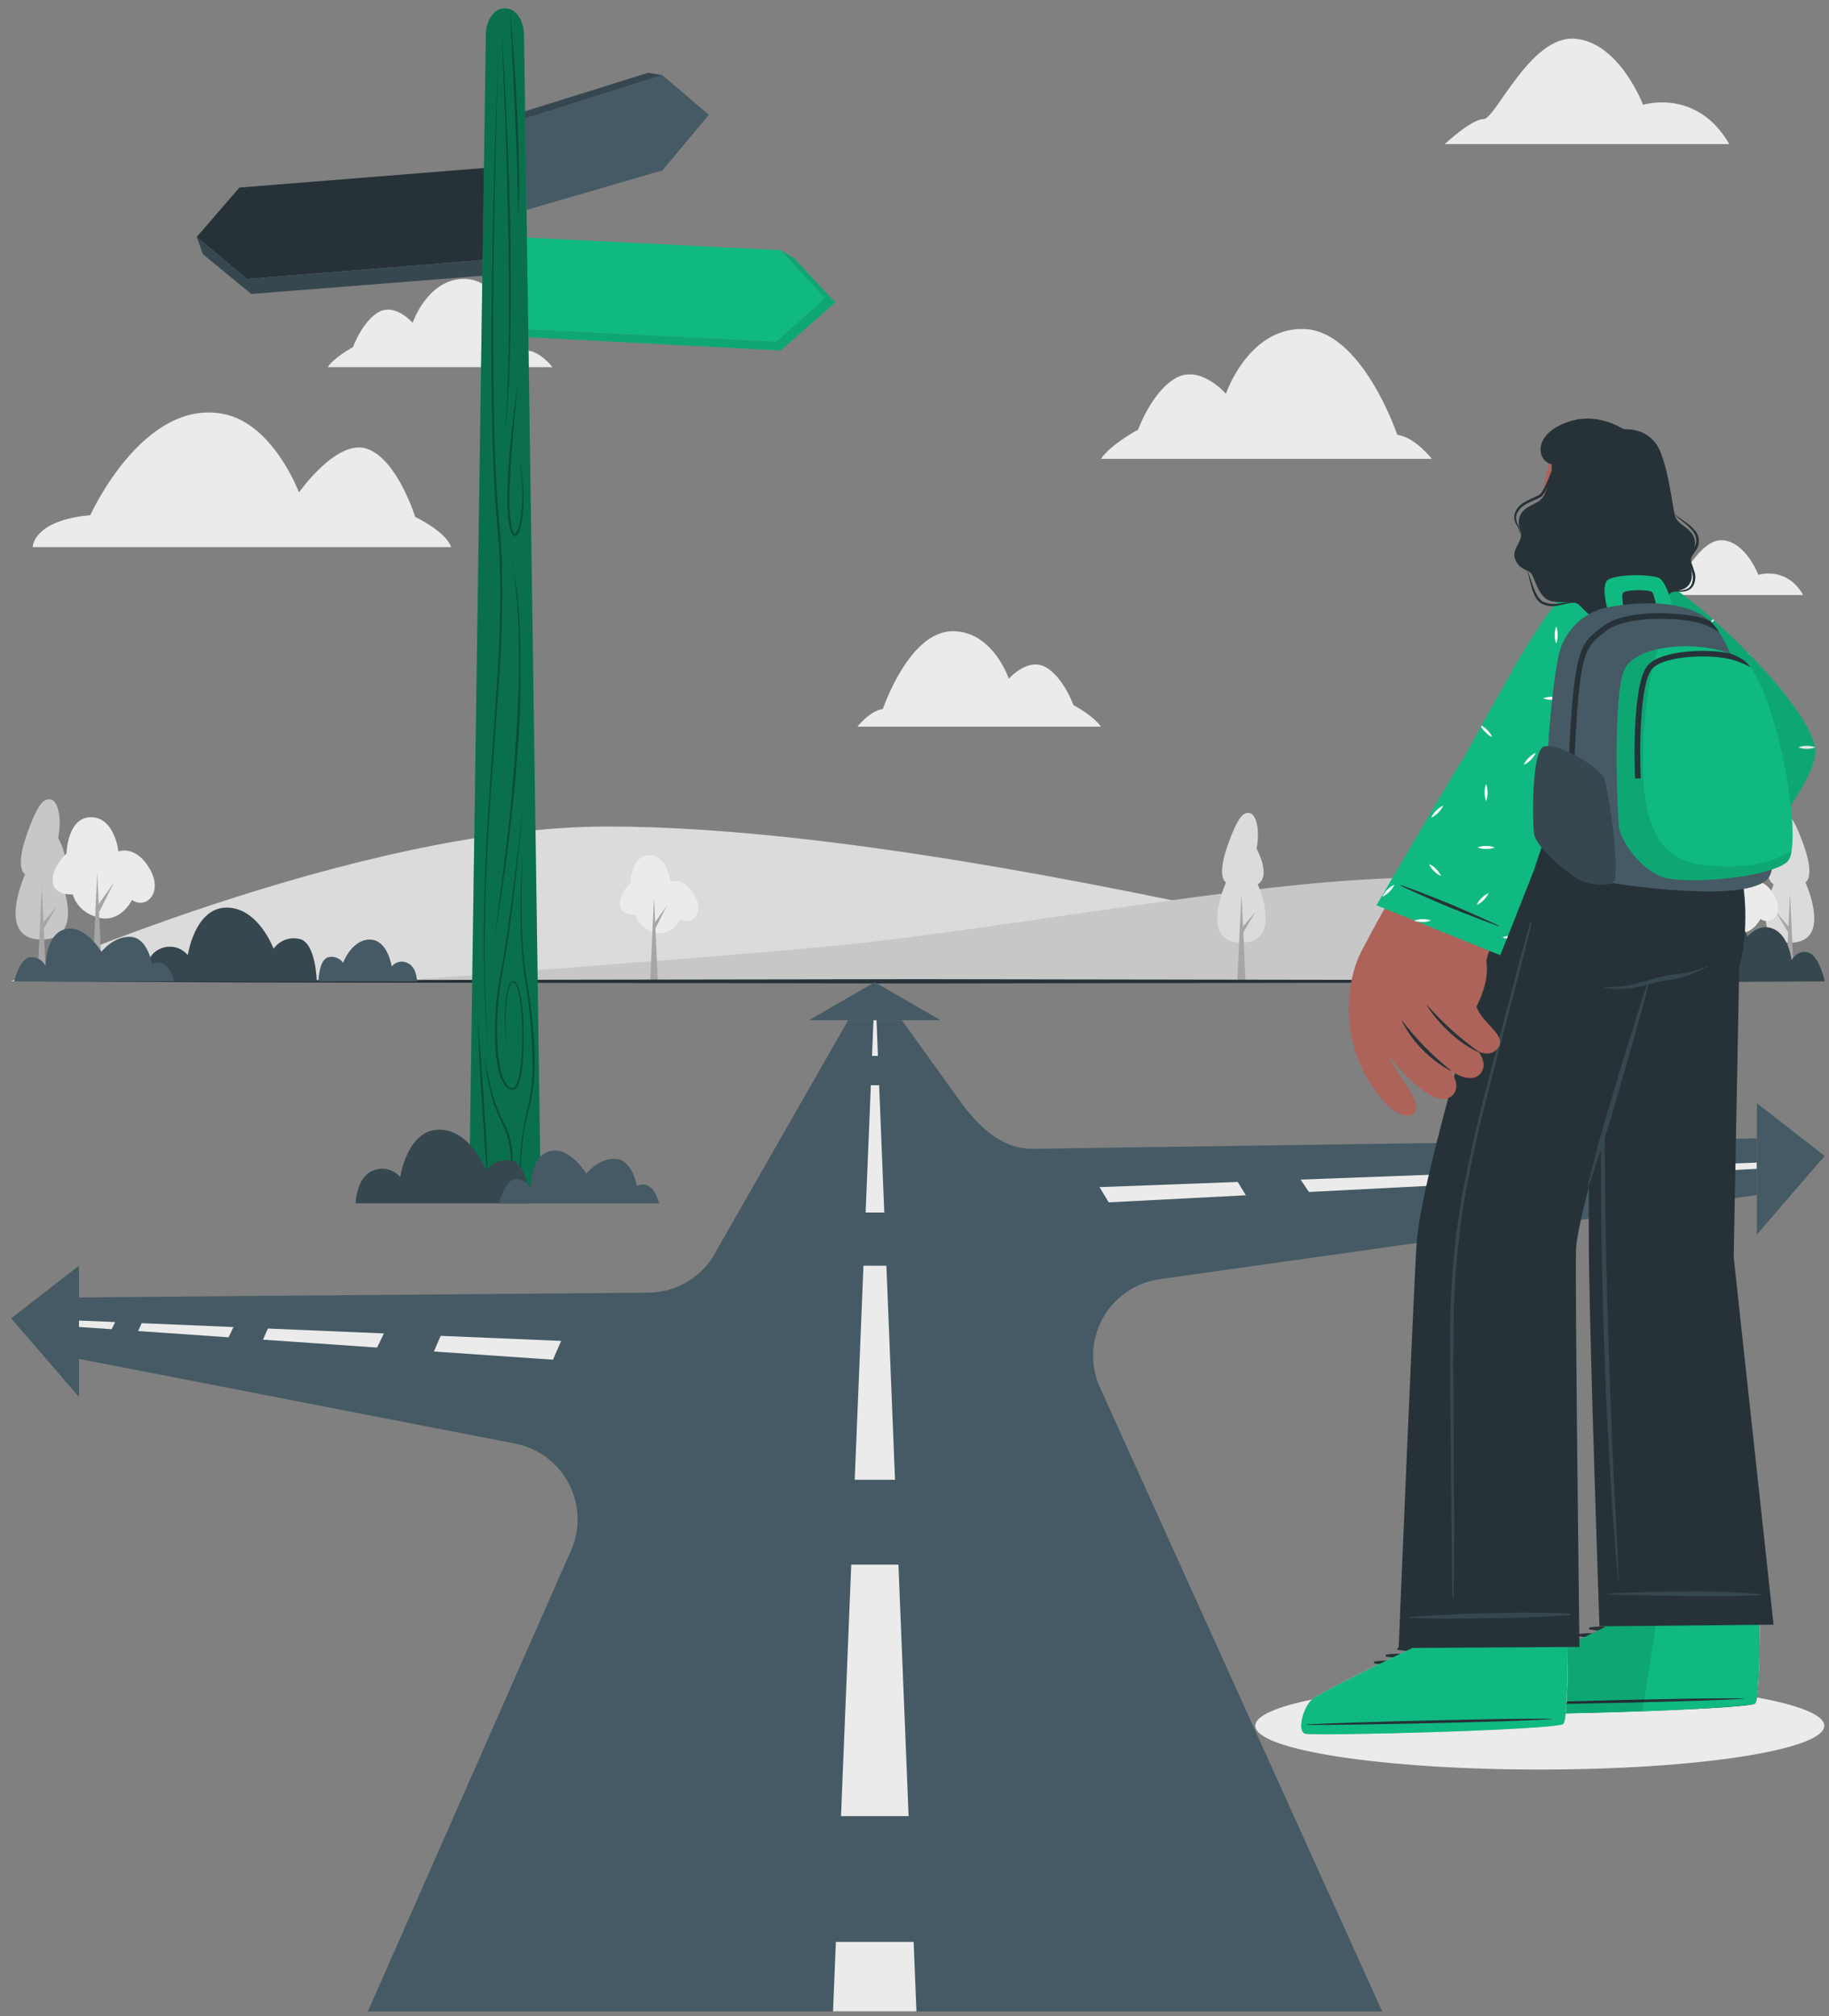 <svg width="137" height="151" viewBox="0 0 137 151" fill="none" xmlns="http://www.w3.org/2000/svg">
<rect x="0" y="0" width="137" height="151" fill="#808080" stroke="none"/>
<path d="M82.464 34.365H107.248C107.248 34.365 106.015 32.748 104.66 32.56C104.66 32.56 102.017 24.691 97.592 24.636C93.478 24.584 91.828 29.488 91.828 29.488C91.828 29.488 89.923 27.294 88.102 28.297C86.281 29.3 85.249 32.179 85.249 32.179C85.249 32.179 83.208 33.262 82.464 34.365Z" fill="#EBEBEB"/>
<path d="M24.546 27.495H41.385C41.385 27.495 40.547 26.405 39.622 26.269C39.622 26.269 37.827 20.926 34.822 20.887C32.028 20.851 30.908 24.173 30.908 24.173C30.908 24.173 29.614 22.682 28.379 23.364C27.143 24.047 26.438 25.997 26.438 25.997C26.438 25.997 25.05 26.741 24.546 27.495Z" fill="#EBEBEB"/>
<path d="M33.79 40.973H2.447C2.447 40.973 2.447 38.971 6.765 38.58C6.765 38.58 10.708 29.824 16.731 30.998C20.48 31.732 22.395 36.878 22.395 36.878C22.395 36.878 25.228 32.829 27.496 33.611C29.763 34.394 31.099 38.709 31.099 38.709C31.099 38.709 33.434 39.825 33.79 40.973Z" fill="#EBEBEB"/>
<path d="M129.527 10.788H108.218C108.218 10.788 110.23 8.916 111.129 8.916C112.028 8.916 114.632 2.631 117.967 2.899C121.302 3.168 123.071 7.848 123.071 7.848C123.071 7.848 127.108 6.577 129.527 10.788Z" fill="#EBEBEB"/>
<path d="M135.065 44.561H123.977C123.977 44.561 125.025 43.59 125.49 43.59C125.956 43.59 127.315 40.32 129.048 40.459C130.782 40.598 131.707 43.047 131.707 43.047C131.707 43.047 133.816 42.367 135.065 44.561Z" fill="#EBEBEB"/>
<path d="M82.464 54.419H64.228C64.228 54.419 65.133 53.239 66.133 53.093C66.133 53.093 68.073 47.307 71.331 47.271C74.355 47.232 75.568 50.829 75.568 50.829C75.568 50.829 76.969 49.212 78.308 49.953C79.647 50.693 80.407 52.802 80.407 52.802C80.407 52.802 81.917 53.608 82.464 54.419Z" fill="#EBEBEB"/>
<path d="M0.83 73.484C0.83 73.484 26.639 61.895 45.49 61.895C63.927 61.895 88.972 67.749 95.774 69.062C113.639 72.507 136.637 73.484 136.637 73.484H0.83Z" fill="#DBDBDB"/>
<path d="M136.643 73.484C136.643 73.484 122.573 65.721 106.681 65.721C95.587 65.721 79.663 68.849 64.668 70.609C58.955 71.278 29.233 73.491 29.233 73.491L136.643 73.484Z" fill="#C7C7C7"/>
<path d="M94.212 66.229C94.212 66.229 96.172 70.593 92.964 70.593C89.755 70.593 91.835 66.08 91.835 66.08C91.835 66.08 91.091 65.757 91.954 63.318C92.818 60.879 93.2 60.882 93.555 60.882C94.008 60.882 94.429 61.937 94.122 63.554C94.122 63.554 95.25 65.576 94.212 66.229Z" fill="#DBDBDB"/>
<path d="M92.679 73.487L92.989 66.912L93.296 73.487H92.679Z" fill="#A6A6A6"/>
<path d="M92.863 69.671L94.028 68.309L93.112 69.849L92.863 69.671Z" fill="#A6A6A6"/>
<path d="M4.453 65.637C4.453 65.637 6.571 70.36 3.104 70.36C-0.364 70.36 1.881 65.475 1.881 65.475C1.881 65.475 1.079 65.123 2.011 62.49C2.942 59.857 3.359 59.857 3.744 59.857C4.233 59.857 4.689 60.995 4.356 62.749C4.356 62.749 5.575 64.932 4.453 65.637Z" fill="#C7C7C7"/>
<path d="M2.797 73.487L3.13 66.378L3.463 73.487H2.797Z" fill="#A6A6A6"/>
<path d="M2.994 69.36L4.256 67.888L3.266 69.554L2.994 69.36Z" fill="#A6A6A6"/>
<path d="M50.209 66.025C50.209 66.025 51.212 65.627 52.011 67.015C52.809 68.403 51.803 69.376 50.988 68.817C50.988 68.817 50.342 70.156 49.077 69.839C48.73 69.774 48.407 69.614 48.145 69.377C47.883 69.14 47.692 68.835 47.592 68.496C47.592 68.496 46.46 68.577 46.428 67.733C46.395 66.889 47.223 66.135 47.223 66.135C47.223 66.135 47.272 64.03 48.643 64.046C50.015 64.062 50.209 66.025 50.209 66.025Z" fill="#EBEBEB"/>
<path d="M49.274 73.487L48.986 67.222L48.702 73.487H49.274Z" fill="#A6A6A6"/>
<path d="M49.109 69.499L49.953 67.817L48.863 69.354L49.109 69.499Z" fill="#A6A6A6"/>
<path d="M132.859 66.229C132.859 66.229 130.895 70.593 134.104 70.593C137.313 70.593 135.233 66.08 135.233 66.08C135.233 66.08 135.977 65.757 135.113 63.318C134.25 60.879 133.868 60.882 133.512 60.882C133.059 60.882 132.639 61.937 132.946 63.554C132.946 63.554 131.83 65.576 132.859 66.229Z" fill="#DBDBDB"/>
<path d="M134.389 73.487L134.082 66.912L133.771 73.487H134.389Z" fill="#A6A6A6"/>
<path d="M134.208 69.671L133.04 68.309L133.955 69.849L134.208 69.671Z" fill="#A6A6A6"/>
<path d="M131.08 66.025C131.08 66.025 132.085 65.627 132.884 67.015C133.683 68.403 132.677 69.376 131.862 68.817C131.862 68.817 131.215 70.156 129.947 69.839C129.601 69.774 129.279 69.614 129.017 69.377C128.756 69.14 128.565 68.835 128.466 68.496C128.466 68.496 127.331 68.577 127.302 67.733C127.272 66.889 128.097 66.135 128.097 66.135C128.097 66.135 128.146 64.03 129.517 64.046C130.889 64.062 131.08 66.025 131.08 66.025Z" fill="#EBEBEB"/>
<path d="M130.148 73.487L129.86 67.222L129.572 73.487H130.148Z" fill="#A6A6A6"/>
<path d="M129.983 69.499L130.827 67.817L129.737 69.354L129.983 69.499Z" fill="#A6A6A6"/>
<path d="M8.868 63.761C8.868 63.761 10.162 63.244 11.21 65.055C12.258 66.866 10.941 68.121 9.884 67.397C9.884 67.397 9.056 69.137 7.396 68.723C5.737 68.309 5.456 66.983 5.456 66.983C5.456 66.983 3.987 67.086 3.945 65.987C3.903 64.887 4.98 63.916 4.98 63.916C4.98 63.916 5.042 61.18 6.824 61.199C8.606 61.219 8.868 63.761 8.868 63.761Z" fill="#EBEBEB"/>
<path d="M7.655 73.452L7.283 65.314L6.911 73.452H7.655Z" fill="#A6A6A6"/>
<path d="M7.441 68.276L8.538 66.09L7.125 68.082L7.441 68.276Z" fill="#A6A6A6"/>
<path d="M115.337 132.518C127.106 132.518 136.647 131.05 136.647 129.238C136.647 127.427 127.106 125.958 115.337 125.958C103.568 125.958 94.028 127.427 94.028 129.238C94.028 131.05 103.568 132.518 115.337 132.518Z" fill="#EBEBEB"/>
<path d="M0.836 73.487L17.815 73.41L34.796 73.381L68.756 73.329L102.716 73.381L119.697 73.41L136.675 73.487L119.697 73.568L102.716 73.597L68.756 73.649L34.796 73.597L17.815 73.568L0.836 73.487Z" fill="#263238"/>
<path d="M131.598 89.492L86.796 95.806C85.899 95.942 85.047 96.287 84.308 96.812C83.569 97.338 82.964 98.031 82.542 98.834C82.12 99.636 81.893 100.527 81.879 101.434C81.865 102.341 82.064 103.238 82.461 104.054L103.531 150.632H27.554L42.682 116.313C43.074 115.507 43.273 114.622 43.264 113.726C43.255 112.831 43.038 111.949 42.631 111.152C42.223 110.354 41.636 109.662 40.915 109.131C40.194 108.599 39.36 108.242 38.477 108.087L5.915 101.764V97.161L48.566 96.805C49.645 96.797 50.699 96.488 51.611 95.912C52.523 95.335 53.255 94.516 53.725 93.545L63.532 76.402H67.55L72.136 82.77C73.553 84.617 75.18 86.067 77.428 86.031L131.598 85.251V89.492Z" fill="#455A64"/>
<path d="M65.761 79.077H65.318L65.428 76.398H65.654L65.761 79.077Z" fill="#EBEBEB"/>
<path d="M66.236 90.805H64.839L65.23 81.27H65.851L66.236 90.805Z" fill="#EBEBEB"/>
<path d="M67.042 110.817H64.021L64.06 109.886L64.678 94.784H66.395L67.003 109.886L67.042 110.817Z" fill="#EBEBEB"/>
<path d="M68.057 136.008H62.995L63.073 134.071L63.762 117.173H67.297L67.98 134.071L68.057 136.008Z" fill="#EBEBEB"/>
<path d="M68.646 150.626H62.397L62.611 145.424H68.436L68.646 150.626Z" fill="#EBEBEB"/>
<path d="M5.915 98.892L8.626 99.005L8.364 99.542L5.915 99.374V98.892Z" fill="#EBEBEB"/>
<path d="M10.608 99.089L17.491 99.38L17.119 100.147L10.346 99.681L10.608 99.089Z" fill="#EBEBEB"/>
<path d="M20.066 99.49L28.758 99.859L28.243 100.916L19.701 100.325L20.066 99.49Z" fill="#EBEBEB"/>
<path d="M42.035 100.418L41.417 101.825L32.497 101.211L33.011 100.037L42.035 100.418Z" fill="#EBEBEB"/>
<path d="M92.712 88.515L93.32 89.511L83.05 90.042L82.355 88.9L92.712 88.515Z" fill="#EBEBEB"/>
<path d="M108.499 87.923L108.975 88.703L98.045 89.266L97.418 88.337L108.496 87.923H108.499Z" fill="#EBEBEB"/>
<path d="M121.59 87.435L121.952 88.03L112.261 88.531L111.77 87.804L121.586 87.435H121.59Z" fill="#EBEBEB"/>
<path d="M131.598 87.063V87.532L124.537 87.897L124.165 87.341L131.598 87.063Z" fill="#EBEBEB"/>
<path d="M60.605 76.398H70.438L65.522 73.555L60.605 76.398Z" fill="#455A64"/>
<path d="M5.915 104.617V94.784L0.836 98.73L5.915 104.617Z" fill="#455A64"/>
<path d="M131.598 92.451V82.618L136.676 86.565L131.598 92.451Z" fill="#455A64"/>
<path d="M53.097 8.598L49.611 12.765L38.762 15.918V9.055L49.611 5.629L53.097 8.598Z" fill="#455A64"/>
<path d="M49.611 5.629L48.547 5.451L37.998 8.751L38.121 15.918H38.762V9.055L49.611 5.629Z" fill="#37474F"/>
<path d="M61.792 22.339L58.14 25.593L38.587 24.619L38.93 17.765L58.483 18.736L61.792 22.339Z" fill="#10B981"/>
<path d="M58.483 18.736L59.447 19.308L62.565 22.643L58.483 26.247L38.727 25.212L38.587 24.619L58.14 25.593L61.792 22.339L58.483 18.736Z" fill="#10B981"/>
<path opacity="0.1" d="M58.483 18.736L59.447 19.308L62.565 22.643L58.483 26.247L38.727 25.212L38.587 24.619L58.14 25.593L61.792 22.339L58.483 18.736Z" fill="black"/>
<path d="M14.735 17.746L18.488 20.887L37.998 19.328L37.449 12.487L17.934 14.046L14.735 17.746Z" fill="#263238"/>
<path d="M14.735 17.746L18.488 20.887L37.998 19.328L37.924 20.511L18.824 22.015L15.201 19.04L14.735 17.746Z" fill="#37474F"/>
<path d="M40.499 89.126H35.145L36.391 2.602C36.407 1.508 37.015 0.632 37.759 0.632H37.882C38.629 0.632 39.237 1.508 39.25 2.602L40.499 89.126Z" fill="#10B981"/>
<path opacity="0.4" d="M40.499 89.126H35.145L36.391 2.602C36.407 1.508 37.015 0.632 37.759 0.632H37.882C38.629 0.632 39.237 1.508 39.25 2.602L40.499 89.126Z" fill="black"/>
<g style="mix-blend-mode:multiply" opacity="0.3">
<path d="M37.342 3.96C37.232 7.134 37.145 10.309 37.083 13.483C37.012 16.659 36.957 19.835 36.944 23.012C36.931 26.188 36.944 29.361 37.025 32.534L37.109 34.915L37.238 37.292C37.293 38.082 37.368 38.871 37.432 39.663C37.497 40.456 37.565 41.248 37.591 42.044C37.667 45.223 37.579 48.403 37.329 51.573C37.118 54.743 36.856 57.906 36.656 61.076C36.252 67.409 36.1 73.778 36.708 80.109C36.388 76.947 36.228 73.77 36.229 70.592C36.229 67.416 36.358 64.24 36.553 61.07C36.746 57.9 36.996 54.733 37.199 51.563C37.44 48.398 37.518 45.223 37.432 42.05C37.406 41.258 37.345 40.469 37.274 39.68C37.203 38.89 37.138 38.095 37.083 37.302L36.963 34.922L36.886 32.541C36.811 29.361 36.808 26.185 36.834 23.009C36.882 16.656 37.057 10.306 37.342 3.96Z" fill="black"/>
<path d="M37.555 2.129C37.646 3.394 37.723 4.659 37.798 5.924L37.979 9.721C38.089 12.255 38.173 14.787 38.231 17.319C38.267 19.855 38.28 22.391 38.231 24.923C38.183 27.456 38.089 29.995 37.82 32.515L37.95 30.619L38.031 28.721C38.066 28.074 38.069 27.456 38.089 26.822C38.108 26.188 38.118 25.557 38.121 24.923C38.157 22.391 38.121 19.855 38.069 17.322C38.018 14.79 37.963 12.257 37.872 9.724L37.72 5.927C37.672 4.662 37.62 3.394 37.555 2.129Z" fill="black"/>
<path d="M36.912 70.874C37.109 69.645 37.28 68.409 37.445 67.174C37.61 65.938 37.769 64.702 37.918 63.464C38.212 60.989 38.448 58.508 38.606 56.024C38.707 54.782 38.755 53.537 38.82 52.291C38.885 51.046 38.894 49.801 38.865 48.555V47.621C38.865 47.297 38.839 46.999 38.823 46.689L38.778 45.754C38.778 45.431 38.749 45.133 38.71 44.823C38.645 44.205 38.597 43.584 38.522 42.966L38.199 41.122C38.714 43.569 38.973 46.062 38.972 48.562C39.011 49.807 38.972 51.056 38.972 52.304C38.972 53.553 38.878 54.798 38.784 56.04C38.606 58.531 38.351 61.012 38.041 63.48C37.73 65.948 37.358 68.422 36.912 70.874Z" fill="black"/>
<path d="M38.827 28.433C38.665 29.902 38.523 31.372 38.4 32.845C38.28 34.32 38.173 35.795 38.163 37.27C38.141 38.003 38.194 38.737 38.322 39.46C38.35 39.632 38.409 39.797 38.497 39.948C38.555 40.013 38.568 40.019 38.623 39.968C38.678 39.904 38.722 39.832 38.752 39.754C38.878 39.412 38.966 39.057 39.014 38.696C39.116 37.967 39.152 37.23 39.121 36.494C39.1 35.755 39.002 35.021 38.827 34.304C39.218 35.74 39.322 37.239 39.134 38.716C39.095 39.09 39.009 39.457 38.878 39.809C38.844 39.905 38.791 39.993 38.723 40.068C38.701 40.094 38.673 40.114 38.641 40.127C38.61 40.14 38.576 40.145 38.542 40.142C38.478 40.127 38.421 40.089 38.383 40.035C38.282 39.869 38.213 39.684 38.18 39.492C38.044 38.758 37.986 38.013 38.005 37.267C38.005 35.785 38.131 34.307 38.273 32.835C38.416 31.364 38.603 29.895 38.827 28.433Z" fill="black"/>
<path d="M39.195 60.193C38.92 63.172 38.62 66.148 38.225 69.117C38.125 69.858 38.024 70.602 37.901 71.339C37.779 72.077 37.62 72.811 37.513 73.549C37.284 75.024 37.193 76.517 37.242 78.009C37.263 78.751 37.355 79.49 37.517 80.215C37.592 80.572 37.737 80.91 37.944 81.211C38.041 81.352 38.189 81.449 38.358 81.48C38.513 81.522 38.616 81.37 38.681 81.208C38.819 80.867 38.911 80.509 38.956 80.144C39.011 79.775 39.047 79.403 39.069 79.034C39.118 78.29 39.127 77.54 39.105 76.796C39.087 76.05 39.016 75.307 38.894 74.571C38.863 74.388 38.82 74.208 38.765 74.031C38.73 73.858 38.64 73.702 38.51 73.584C38.474 73.571 38.436 73.57 38.4 73.581C38.365 73.592 38.334 73.615 38.312 73.646C38.254 73.713 38.208 73.789 38.176 73.872C38.11 74.044 38.06 74.222 38.028 74.403C37.901 75.138 37.847 75.885 37.866 76.631C37.866 77.003 37.889 77.378 37.927 77.75C37.946 77.936 37.974 78.121 38.011 78.303C38.037 78.489 38.105 78.666 38.209 78.821C38.101 78.668 38.03 78.492 38.002 78.307C37.961 78.123 37.929 77.937 37.908 77.75C37.859 77.382 37.837 77.006 37.824 76.631C37.79 75.881 37.832 75.129 37.947 74.386C37.98 74.2 38.031 74.017 38.099 73.84C38.133 73.748 38.184 73.662 38.248 73.588C38.282 73.542 38.331 73.51 38.386 73.495C38.44 73.479 38.499 73.483 38.552 73.503C38.706 73.632 38.812 73.808 38.852 74.005C38.911 74.184 38.956 74.368 38.988 74.555C39.117 75.294 39.193 76.042 39.215 76.793C39.244 77.54 39.24 78.29 39.195 79.041C39.173 79.416 39.14 79.791 39.085 80.163C39.043 80.542 38.951 80.913 38.81 81.266C38.77 81.361 38.713 81.448 38.642 81.522C38.602 81.564 38.552 81.595 38.497 81.612C38.441 81.625 38.384 81.625 38.328 81.612C38.123 81.575 37.939 81.459 37.817 81.289C37.596 80.972 37.44 80.615 37.358 80.238C37.185 79.504 37.092 78.753 37.08 77.999C37.041 76.498 37.141 74.996 37.377 73.513C37.494 72.772 37.669 72.045 37.779 71.307C37.889 70.57 38.008 69.829 38.102 69.088C38.523 66.138 38.869 63.166 39.195 60.193Z" fill="black"/>
<path d="M36.588 89.126C36.491 88.061 36.403 86.996 36.323 85.931L36.103 82.728L35.919 79.526C35.861 78.448 35.814 77.38 35.78 76.321C35.877 77.386 35.964 78.452 36.042 79.52L36.265 82.719L36.449 85.921C36.504 86.988 36.55 88.059 36.588 89.126Z" fill="black"/>
<path d="M37.998 89.126C38.232 88.272 38.318 87.383 38.251 86.5C38.191 85.622 37.952 84.766 37.549 83.983C37.137 83.187 36.839 82.337 36.666 81.457C36.474 80.588 36.34 79.708 36.265 78.821C36.382 79.701 36.548 80.573 36.76 81.435C36.956 82.297 37.265 83.13 37.678 83.912C38.108 84.71 38.353 85.594 38.393 86.5C38.439 87.393 38.305 88.286 37.998 89.126Z" fill="black"/>
<path d="M39.195 63.137C39.06 65.31 39.03 67.49 39.105 69.664C39.139 70.746 39.23 71.826 39.38 72.899C39.561 73.969 39.729 75.05 39.842 76.133C39.966 77.218 40.033 78.308 40.043 79.4C40.068 80.496 39.959 81.591 39.719 82.661C39.409 83.702 39.205 84.773 39.111 85.856C39.006 86.939 38.961 88.026 38.979 89.114C38.834 86.938 39.045 84.753 39.603 82.644C39.827 81.582 39.921 80.495 39.884 79.41C39.862 78.326 39.807 77.239 39.7 76.175C39.593 75.111 39.444 74.018 39.27 72.941C39.124 71.859 39.037 70.771 39.008 69.68C38.953 67.497 39.016 65.313 39.195 63.137Z" fill="black"/>
<path d="M38.199 0.687C38.32 1.996 38.428 3.306 38.523 4.617C38.61 5.93 38.681 7.24 38.749 8.553C38.817 9.866 38.853 11.18 38.875 12.493C38.898 13.806 38.895 15.126 38.781 16.436C38.811 15.789 38.811 15.123 38.781 14.466C38.752 13.809 38.762 13.156 38.739 12.509C38.694 11.196 38.64 9.884 38.578 8.573L38.199 0.687Z" fill="black"/>
</g>
<path d="M23.724 73.491H10.718C10.718 73.491 10.751 71.55 12.028 71.039C12.375 70.888 12.761 70.855 13.129 70.943C13.496 71.031 13.825 71.236 14.066 71.527C14.066 71.527 14.587 67.969 16.977 67.969C19.367 67.969 20.493 71.055 20.493 71.055C20.695 70.762 20.979 70.534 21.309 70.4C21.639 70.266 22 70.232 22.35 70.301C23.673 70.457 23.724 73.491 23.724 73.491Z" fill="#37474F"/>
<path d="M39.645 90.116H26.642C26.642 90.116 26.671 88.176 27.936 87.668C28.283 87.516 28.67 87.482 29.038 87.57C29.406 87.659 29.736 87.864 29.977 88.156C29.977 88.156 30.498 84.598 32.888 84.598C35.278 84.598 36.41 87.668 36.41 87.668C36.613 87.375 36.896 87.147 37.226 87.013C37.556 86.879 37.918 86.845 38.267 86.914C39.6 87.085 39.645 90.116 39.645 90.116Z" fill="#37474F"/>
<path d="M136.682 73.491C136.682 73.491 136.284 71.628 135.488 71.343C134.693 71.058 134.194 71.89 134.194 71.89C134.194 71.89 134.007 70.114 132.878 69.58C131.749 69.046 130.902 70.14 130.902 70.14C130.902 70.14 130.035 67.876 128.489 67.876C126.943 67.876 126.16 71.178 126.16 71.178C126.16 71.178 125.244 70.208 124.31 70.748C123.375 71.288 123.372 73.484 123.372 73.484L136.682 73.491Z" fill="#37474F"/>
<path d="M13.05 73.49H1.06C1.06 73.49 1.454 71.799 2.25 71.679C2.49 71.657 2.731 71.71 2.94 71.829C3.149 71.949 3.315 72.13 3.418 72.349C3.418 72.349 3.382 69.991 4.867 69.59C6.351 69.189 7.597 71.272 7.597 71.272C7.597 71.272 8.528 70.085 9.796 70.159C11.064 70.233 11.388 72.2 11.388 72.2C11.388 72.2 12.539 71.511 13.05 73.49Z" fill="#455A64"/>
<path d="M49.368 90.116H37.381C37.381 90.116 37.776 88.428 38.571 88.308C38.81 88.286 39.049 88.338 39.258 88.457C39.466 88.575 39.633 88.755 39.736 88.971C39.736 88.971 39.7 86.613 41.185 86.212C42.669 85.811 43.915 87.894 43.915 87.894C43.915 87.894 44.846 86.707 46.114 86.781C47.382 86.856 47.706 88.819 47.706 88.819C47.706 88.819 48.857 88.14 49.368 90.116Z" fill="#455A64"/>
<path d="M124.238 73.491H116.87C116.87 73.491 116.89 72.394 117.614 72.103C117.81 72.018 118.029 71.999 118.237 72.048C118.445 72.098 118.632 72.213 118.769 72.378C118.769 72.378 119.063 70.363 120.412 70.363C121.761 70.363 122.408 72.103 122.408 72.103C122.522 71.937 122.683 71.808 122.869 71.731C123.056 71.655 123.261 71.635 123.459 71.673C124.209 71.773 124.238 73.491 124.238 73.491Z" fill="#455A64"/>
<path d="M23.851 73.491H31.235C31.235 73.491 31.235 72.394 30.494 72.103C30.299 72.014 30.079 71.993 29.87 72.043C29.661 72.093 29.474 72.211 29.34 72.378C29.34 72.378 29.045 70.363 27.693 70.363C26.341 70.363 25.698 72.103 25.698 72.103C25.584 71.936 25.423 71.807 25.236 71.73C25.05 71.654 24.844 71.634 24.646 71.673C23.883 71.773 23.851 73.491 23.851 73.491Z" fill="#455A64"/>
<path d="M120.299 45.366C121.201 45.476 122.065 43.998 122.382 42.937C122.408 42.853 122.214 42.083 122.013 41.129C121.894 40.55 121.774 39.903 121.706 39.304L118.054 40.65C118.352 41.377 118.559 42.137 118.672 42.914C118.68 42.996 118.68 43.078 118.672 43.16C118.672 43.16 118.672 43.186 118.672 43.202C118.649 43.655 119.426 45.256 120.299 45.366Z" fill="#AD6359"/>
<path d="M118.672 43.141V43.179C118.801 43.184 118.93 43.176 119.057 43.157C121.088 42.885 121.447 40.349 121.509 39.376L118.054 40.65C118.352 41.377 118.559 42.137 118.672 42.914C118.679 42.989 118.679 43.065 118.672 43.141Z" fill="#263238"/>
<path d="M123.19 34.42C123.592 36.038 122.725 39.987 121.538 40.954C119.817 42.351 117.119 42.351 115.964 40.307C114.842 38.328 116 33.346 117.313 32.483C119.251 31.212 122.599 32.03 123.19 34.42Z" fill="#AD6359"/>
<path d="M116.23 34.76C116.23 34.76 116.113 35.73 116.728 36.034C116.776 36.06 118.649 40.786 122.046 40.527C122.046 40.527 124.679 37.719 124.106 35.07C123.737 33.356 122.589 32.839 122.589 32.839C122.589 32.839 120.263 30.623 117.459 31.593C114.655 32.564 115.198 34.601 116.23 34.76Z" fill="#263238"/>
<path d="M124.119 43.493C128.508 46.278 136.336 54.471 135.624 56.603C134.188 60.901 128.424 66.63 126.91 67.746C126.031 68.393 119.552 62.571 120.39 61.755C121.36 60.811 127.405 55.723 127.447 55.196C127.476 54.791 124.404 50.302 122.162 46.498C119.561 42.089 122.026 42.167 124.119 43.493Z" fill="#AD6359"/>
<path d="M121.311 61.222C121.311 61.222 118.436 62.875 116.605 64.043C115.583 64.689 113.93 65.983 113.4 66.792C112.607 68.021 110.068 73.672 111.423 74.316C112.652 74.898 114.218 69.768 114.218 69.768C114.218 69.768 112.18 74.807 113.788 75.237C115.395 75.668 116.375 69.635 116.375 69.635C116.375 69.635 114.402 74.859 116.13 75.04C117.423 75.179 118.646 69.764 118.646 69.764C118.646 69.764 116.977 74.267 118.323 74.468C119.801 74.687 121.234 69.761 121.234 69.761C124.717 69.697 126.855 68.419 127.59 66.675C127.742 66.326 121.311 61.222 121.311 61.222Z" fill="#AD6359"/>
<path d="M114.81 67.979C114.548 68.564 114.28 69.153 114.073 69.755C113.866 70.356 113.678 70.974 113.529 71.592C113.314 72.4 113.195 73.23 113.173 74.066C113.322 72.588 114.034 70.411 114.241 69.806C114.448 69.201 114.626 68.59 114.833 67.989C114.839 67.972 114.817 67.966 114.81 67.979Z" fill="#263238"/>
<path d="M117.006 68.691C116.705 69.451 116.379 70.191 116.11 70.955C115.842 71.718 115.661 72.478 115.463 73.261C115.447 73.322 115.486 73.309 115.505 73.261C115.748 72.485 116.033 71.786 116.285 71.013C116.537 70.24 116.76 69.457 117.039 68.697C117.029 68.684 117.009 68.681 117.006 68.691Z" fill="#263238"/>
<path d="M118.999 68.962C118.51 70.115 118.141 71.314 117.899 72.543C117.899 72.604 117.931 72.585 117.951 72.523C118.294 71.327 118.556 70.385 119.038 68.965C119.047 68.959 119.008 68.939 118.999 68.962Z" fill="#263238"/>
<path d="M121.839 60.316L128.23 67.597C128.23 67.597 136.291 58.987 135.97 56.079C135.65 53.171 128.563 45.993 124.62 43.538C120.677 41.083 120.212 43.37 121.864 46.501C123.517 49.632 127.202 55.196 127.117 55.341C127.033 55.487 121.839 60.316 121.839 60.316Z" fill="#10B981"/>
<path d="M123.841 58.492C123.683 58.642 123.556 58.823 123.469 59.022C123.667 58.933 123.847 58.807 123.999 58.65C124.154 58.497 124.28 58.317 124.371 58.12C124.172 58.208 123.991 58.334 123.841 58.492ZM132.108 54.213C131.952 54.365 131.826 54.545 131.736 54.743C131.936 54.655 132.116 54.529 132.267 54.371C132.423 54.219 132.55 54.039 132.642 53.841C132.442 53.929 132.261 54.055 132.108 54.213ZM128.288 46.365C128.224 46.453 128.17 46.547 128.127 46.647C128.23 46.604 128.327 46.548 128.418 46.482L128.288 46.365ZM128.657 51.217C128.506 51.06 128.326 50.934 128.127 50.845C128.217 51.044 128.343 51.224 128.499 51.376C128.65 51.532 128.83 51.658 129.029 51.748C128.94 51.548 128.814 51.367 128.657 51.214V51.217ZM131.93 58.495C131.778 58.338 131.597 58.212 131.397 58.123C131.487 58.322 131.613 58.501 131.769 58.654C131.921 58.811 132.102 58.937 132.302 59.026C132.213 58.826 132.087 58.645 131.93 58.492V58.495ZM124.866 43.771C124.714 43.614 124.533 43.488 124.332 43.399C124.424 43.598 124.551 43.777 124.708 43.93C124.859 44.087 125.039 44.213 125.238 44.302C125.148 44.102 125.022 43.921 124.866 43.768V43.771ZM128.476 65.983C128.323 65.828 128.143 65.702 127.945 65.611C128.131 66.008 128.451 66.328 128.848 66.514C128.757 66.315 128.631 66.134 128.476 65.98V65.983ZM128.395 60.685C128.174 60.68 127.954 60.719 127.748 60.798C128.161 60.945 128.612 60.945 129.026 60.798C128.825 60.72 128.611 60.681 128.395 60.682V60.685ZM135.954 55.959C135.758 55.888 135.551 55.852 135.343 55.856C135.122 55.853 134.903 55.892 134.696 55.969C134.903 56.046 135.122 56.085 135.343 56.082C135.551 56.082 135.758 56.047 135.954 55.979H135.977L135.954 55.959ZM130.97 48.924L130.912 48.944L131.028 48.986L130.97 48.924ZM128.094 55.328C128.014 55.534 127.975 55.754 127.981 55.975C127.976 56.196 128.015 56.416 128.094 56.622C128.241 56.209 128.241 55.758 128.094 55.345V55.328ZM124.785 48.022C124.634 48.434 124.634 48.887 124.785 49.299C124.863 49.093 124.901 48.873 124.898 48.652C124.901 48.436 124.863 48.221 124.785 48.018V48.022Z" fill="white"/>
<path opacity="0.1" d="M121.839 60.316L128.23 67.597C128.23 67.597 136.291 58.987 135.97 56.079C135.65 53.171 128.563 45.993 124.62 43.538C120.677 41.083 120.212 43.37 121.864 46.501C123.517 49.632 127.202 55.196 127.117 55.341C127.033 55.487 121.839 60.316 121.839 60.316Z" fill="black"/>
<path d="M126.309 62.645C125.849 62.166 125.4 61.675 124.954 61.193C124.737 60.96 124.52 60.727 124.307 60.484C124.093 60.242 123.834 59.977 123.631 59.705C123.629 59.703 123.627 59.701 123.626 59.699C123.625 59.697 123.624 59.694 123.624 59.691C123.624 59.689 123.624 59.686 123.625 59.684C123.626 59.682 123.627 59.679 123.629 59.677C123.631 59.675 123.633 59.674 123.635 59.673C123.637 59.672 123.64 59.671 123.642 59.671C123.645 59.671 123.647 59.671 123.65 59.672C123.652 59.673 123.655 59.674 123.656 59.676C123.922 59.892 124.158 60.154 124.41 60.387C124.662 60.62 124.863 60.831 125.089 61.054C125.558 61.523 126.027 61.992 126.483 62.471C127.402 63.441 128.288 64.411 129.165 65.404C129.184 65.43 129.165 65.463 129.129 65.44C128.172 64.534 127.231 63.615 126.309 62.645Z" fill="#263238"/>
<path d="M131.487 109.394C131.487 109.394 131.811 121.595 131.811 121.602C131.811 123.866 131.756 125.832 131.636 126.855V126.871C131.634 127.112 131.576 127.35 131.468 127.566C130.798 128.019 112.779 128.488 112.145 128.291C111.511 128.093 112.015 126.276 112.701 125.703C113.387 125.13 120.186 121.87 120.186 121.87L119.989 109.679L131.487 109.394Z" fill="#AD6359"/>
<path d="M131.83 119.182C131.83 119.182 131.811 121.595 131.811 121.602C131.811 123.866 131.756 125.832 131.636 126.855V126.871C131.605 127.108 131.549 127.341 131.468 127.566C130.798 128.019 112.779 128.488 112.145 128.291C111.511 128.093 112.015 126.276 112.701 125.703C113.387 125.131 120.186 121.87 120.186 121.87V119.415L131.83 119.182Z" fill="white"/>
<path d="M119.073 121.877C120.273 121.679 121.732 121.893 122.631 122.766C122.667 122.798 122.631 122.847 122.579 122.834C121.445 122.44 120.272 122.17 119.08 122.029C119.062 122.026 119.046 122.017 119.034 122.004C119.022 121.99 119.015 121.973 119.014 121.955C119.013 121.937 119.019 121.92 119.03 121.905C119.04 121.891 119.056 121.881 119.073 121.877Z" fill="#263238"/>
<path d="M118.2 122.378C119.4 122.181 120.858 122.394 121.758 123.268C121.793 123.3 121.758 123.348 121.706 123.335C120.571 122.945 119.398 122.675 118.206 122.53C118.188 122.527 118.172 122.518 118.16 122.505C118.148 122.492 118.141 122.475 118.141 122.457C118.14 122.439 118.145 122.421 118.156 122.407C118.167 122.392 118.182 122.382 118.2 122.378Z" fill="#263238"/>
<path d="M117.326 122.879C118.526 122.682 119.985 122.899 120.884 123.769C120.916 123.801 120.884 123.849 120.829 123.837C119.695 123.446 118.523 123.176 117.333 123.031C117.315 123.028 117.299 123.019 117.287 123.006C117.275 122.993 117.268 122.976 117.267 122.958C117.266 122.94 117.272 122.922 117.283 122.908C117.293 122.894 117.309 122.883 117.326 122.879Z" fill="#263238"/>
<path d="M112.116 128.307C112.763 128.504 130.766 128.035 131.442 127.582C131.701 127.414 131.785 124.784 131.798 121.605C131.798 121.572 131.798 121.54 131.798 121.504L120.173 121.676V121.873C120.173 121.873 113.361 125.134 112.672 125.719C111.983 126.304 111.478 128.113 112.116 128.307Z" fill="#37474F"/>
<path d="M131.797 121.514V121.618C131.797 124.794 131.7 127.44 131.442 127.592C131.183 127.744 127.237 128.006 123.009 128.158C117.96 128.336 112.458 128.426 112.112 128.32C111.465 128.126 111.989 126.301 112.671 125.732C113.354 125.163 120.185 121.87 120.185 121.87V121.676L124.067 121.618L131.797 121.514Z" fill="#10B981"/>
<path d="M112.3 127.602C115.334 127.447 127.593 127.117 130.604 127.194C130.63 127.194 130.63 127.21 130.604 127.214C127.599 127.43 115.34 127.663 112.3 127.65C112.238 127.66 112.235 127.605 112.3 127.602Z" fill="#263238"/>
<path opacity="0.1" d="M124.044 121.618C123.76 123.558 123.329 126.434 123.009 128.145C117.96 128.323 112.458 128.414 112.112 128.307C111.465 128.113 111.989 126.288 112.671 125.719C113.354 125.15 120.185 121.87 120.185 121.87V121.676L124.044 121.618Z" fill="black"/>
<path d="M132.846 121.669L119.807 121.792C119.807 121.792 119.067 100.561 119.012 93.483C118.947 85.397 119.403 61.138 119.403 61.138H129.152C129.152 61.138 131.769 66.484 130.274 72.501L129.86 94.14L132.846 121.669Z" fill="#263238"/>
<path d="M131.879 119.386C131.534 119.34 131.188 119.312 130.841 119.302C130.456 119.276 130.071 119.247 129.686 119.231C128.942 119.198 128.201 119.185 127.46 119.182C125.963 119.182 124.465 119.182 122.968 119.237C122.117 119.263 121.266 119.295 120.416 119.344C120.41 119.346 120.405 119.35 120.401 119.354C120.398 119.359 120.396 119.365 120.396 119.371C120.396 119.377 120.398 119.383 120.401 119.388C120.405 119.393 120.41 119.397 120.416 119.399C121.9 119.451 123.385 119.476 124.87 119.502C126.354 119.528 127.839 119.561 129.32 119.531C129.747 119.531 130.174 119.531 130.598 119.496C131.022 119.46 131.458 119.496 131.872 119.434C131.898 119.431 131.908 119.389 131.879 119.386Z" fill="#37474F"/>
<path d="M120.745 107.667C120.593 104.158 120.48 100.642 120.386 97.132C120.192 90.107 120.141 83.079 120.234 76.049C120.283 72.106 120.389 68.167 120.506 64.224C120.506 64.178 120.438 64.182 120.435 64.224C120.063 71.278 119.92 78.349 119.914 85.413C119.907 92.478 120.05 99.471 120.399 106.49C120.593 110.43 120.832 114.372 121.204 118.299C121.204 118.332 121.259 118.332 121.256 118.299C121.098 114.754 120.897 111.212 120.745 107.667Z" fill="#37474F"/>
<path d="M117.54 111.335C117.54 111.335 117.44 123.122 117.44 123.131C117.44 125.396 117.388 127.362 117.268 128.381C117.27 128.388 117.27 128.394 117.268 128.401C117.266 128.642 117.208 128.88 117.1 129.096C116.427 129.549 98.407 130.018 97.773 129.821C97.139 129.623 97.647 127.805 98.33 127.233C99.012 126.66 105.837 123.393 105.837 123.393L106.047 111.61L117.54 111.335Z" fill="#AD6359"/>
<path d="M117.462 120.712C117.462 120.712 117.44 123.122 117.44 123.132C117.44 125.396 117.388 127.362 117.268 128.381C117.27 128.388 117.27 128.394 117.268 128.401C117.239 128.638 117.182 128.872 117.1 129.096C116.427 129.549 98.407 130.018 97.773 129.821C97.139 129.623 97.647 127.806 98.33 127.233C99.012 126.661 105.837 123.394 105.837 123.394V120.935L117.462 120.712Z" fill="white"/>
<path d="M104.718 123.406C105.918 123.209 107.377 123.406 108.276 124.296C108.312 124.328 108.276 124.377 108.224 124.364C107.09 123.97 105.917 123.7 104.725 123.558C104.707 123.556 104.691 123.547 104.679 123.533C104.667 123.52 104.66 123.503 104.659 123.485C104.658 123.467 104.664 123.449 104.675 123.435C104.685 123.421 104.701 123.411 104.718 123.406Z" fill="#263238"/>
<path d="M103.845 123.908C105.045 123.71 106.5 123.924 107.403 124.797C107.438 124.83 107.403 124.878 107.351 124.865C106.217 124.471 105.043 124.201 103.851 124.06C103.833 124.057 103.817 124.048 103.805 124.035C103.793 124.021 103.786 124.004 103.786 123.986C103.785 123.969 103.79 123.951 103.801 123.937C103.812 123.922 103.827 123.912 103.845 123.908Z" fill="#263238"/>
<path d="M102.968 124.425C104.168 124.228 105.627 124.442 106.526 125.315C106.562 125.347 106.526 125.396 106.474 125.383C105.34 124.992 104.166 124.722 102.975 124.577C102.957 124.575 102.941 124.566 102.929 124.552C102.917 124.539 102.91 124.522 102.909 124.504C102.908 124.486 102.914 124.469 102.925 124.454C102.935 124.44 102.951 124.43 102.968 124.425Z" fill="#263238"/>
<path d="M97.757 129.834C98.404 130.031 116.411 129.562 117.084 129.109C117.343 128.941 117.427 126.311 117.44 123.132V123.031L105.811 123.203V123.4C105.811 123.4 98.993 126.664 98.304 127.243C97.615 127.822 97.123 129.643 97.757 129.834Z" fill="#10B981"/>
<path d="M97.942 129.132C100.979 128.977 113.235 128.647 116.246 128.724C116.272 128.724 116.272 128.724 116.246 128.744C113.238 128.96 100.979 129.193 97.942 129.18C97.867 129.18 97.867 129.135 97.942 129.132Z" fill="#263238"/>
<path d="M123.498 73.617C123.498 73.617 118.148 90.478 118.051 93.577C117.97 96.217 118.307 123.335 118.307 123.335L104.767 123.416C104.767 123.416 105.908 95.77 106.122 93.011C106.517 87.865 111.025 73.73 114.25 61.141H128.851C128.851 61.141 128.722 67.733 125.723 72.504C125.723 72.501 124.368 73.128 123.498 73.617Z" fill="#263238"/>
<path d="M117.598 120.828C116.032 120.783 114.412 120.738 112.846 120.777C111.281 120.815 109.738 120.838 108.188 120.932C107.309 120.984 106.432 121.013 105.555 121.1C105.55 121.102 105.546 121.105 105.543 121.11C105.54 121.114 105.539 121.119 105.539 121.124C105.539 121.13 105.54 121.135 105.543 121.139C105.546 121.143 105.55 121.147 105.555 121.149C107.121 121.239 108.69 121.22 110.255 121.207C111.821 121.194 113.36 121.175 114.913 121.103C115.793 121.065 116.669 121.019 117.546 120.958C117.63 120.951 117.682 120.832 117.598 120.828Z" fill="#37474F"/>
<path d="M114.625 69.082C114.143 70.699 113.736 72.317 113.306 73.953C112.875 75.59 112.436 77.23 112.012 78.87C111.177 82.04 110.352 85.216 109.728 88.438C109.088 91.67 108.725 94.951 108.645 98.245C108.573 101.602 108.645 104.963 108.667 108.321C108.69 111.678 108.716 115.071 108.774 118.445C108.774 118.865 108.793 119.286 108.806 119.703C108.806 119.712 108.81 119.72 108.816 119.726C108.822 119.732 108.83 119.735 108.839 119.735C108.847 119.735 108.855 119.732 108.862 119.726C108.868 119.72 108.871 119.712 108.871 119.703C108.958 116.346 108.913 112.982 108.9 109.624C108.887 106.267 108.845 102.906 108.874 99.548C108.887 96.215 109.175 92.888 109.735 89.602C110.301 86.368 111.096 83.185 111.924 80.012C112.393 78.203 112.869 76.392 113.338 74.584C113.807 72.776 114.308 70.942 114.732 69.105C114.739 69.043 114.645 69.02 114.625 69.082Z" fill="#37474F"/>
<path d="M120.147 73.944C120.822 73.939 121.495 73.877 122.159 73.759C122.815 73.615 123.463 73.434 124.1 73.219C124.729 73.071 125.368 72.963 126.011 72.895C126.66 72.802 127.291 72.614 127.884 72.336C127.91 72.336 127.936 72.365 127.907 72.378C127.332 72.689 126.731 72.95 126.111 73.157C125.465 73.361 124.798 73.387 124.148 73.546C123.49 73.742 122.82 73.896 122.143 74.008C121.475 74.09 120.799 74.079 120.134 73.976C120.115 73.982 120.124 73.944 120.147 73.944Z" fill="#37474F"/>
<path d="M119.293 87.354C119.422 86.856 119.542 86.355 119.678 85.856C119.953 84.85 120.231 83.845 120.535 82.845C121.14 80.862 121.709 78.867 122.35 76.894C122.712 75.778 123.039 74.629 123.462 73.546C123.462 73.52 123.511 73.546 123.508 73.546C123.291 74.568 122.99 75.57 122.718 76.58C122.447 77.589 122.159 78.588 121.868 79.591C121.289 81.584 120.723 83.579 120.092 85.556C119.917 86.109 119.736 86.662 119.542 87.209C119.348 87.755 119.196 88.35 118.96 88.897C118.96 88.926 118.908 88.913 118.911 88.881C119.002 88.373 119.164 87.875 119.293 87.354Z" fill="#37474F"/>
<path d="M113.455 56.124L112.138 63.176C112.138 63.176 127.748 63.392 131.416 63.133C131.416 63.133 127.583 48.203 123.653 43.923C121.68 41.782 119.367 41.944 117.889 43.441C117.504 43.82 113.05 49.707 112.581 51.971C112.171 53.941 113.455 56.124 113.455 56.124Z" fill="#10B981"/>
<path d="M126.542 48.678C126.917 49.5 127.273 50.331 127.619 51.166C127.564 50.913 127.502 50.661 127.434 50.415C127.434 50.376 127.476 50.367 127.489 50.399C127.625 50.766 127.719 51.147 127.771 51.534C128.876 54.247 129.821 57.023 130.601 59.847C130.746 60.381 130.895 60.915 131.018 61.464C131.141 62.014 131.313 62.58 131.387 63.15C131.385 63.155 131.382 63.159 131.377 63.162C131.373 63.165 131.368 63.166 131.363 63.166C131.357 63.166 131.352 63.165 131.348 63.162C131.344 63.159 131.34 63.155 131.338 63.15C131.157 62.677 131.034 62.179 130.895 61.688C130.756 61.196 130.62 60.753 130.481 60.287C130.197 59.317 129.909 58.382 129.611 57.431C129.019 55.555 128.369 53.698 127.709 51.848C127.331 50.787 126.914 49.742 126.503 48.694C126.496 48.672 126.532 48.659 126.542 48.678Z" fill="#263238"/>
<path d="M123.84 58.492C123.683 58.642 123.556 58.823 123.468 59.022C123.667 58.933 123.847 58.807 123.999 58.65C124.153 58.497 124.279 58.317 124.371 58.12C124.171 58.208 123.991 58.334 123.84 58.492ZM119.053 43.513C118.895 43.663 118.769 43.843 118.681 44.043C119.078 43.857 119.398 43.538 119.584 43.141C119.384 43.228 119.204 43.355 119.053 43.513ZM114.525 56.745C114.367 56.896 114.241 57.076 114.153 57.276C114.353 57.188 114.533 57.062 114.683 56.904C114.84 56.752 114.966 56.572 115.055 56.373C114.853 56.46 114.671 56.587 114.518 56.745H114.525ZM115.583 60.704C115.429 60.548 115.248 60.422 115.049 60.332C115.139 60.531 115.265 60.711 115.421 60.863C115.573 61.02 115.754 61.146 115.954 61.235C115.863 61.037 115.737 60.858 115.583 60.704ZM120.69 50.959C120.539 50.802 120.358 50.675 120.159 50.587C120.248 50.786 120.375 50.966 120.531 51.117C120.683 51.273 120.863 51.4 121.062 51.489C120.971 51.294 120.845 51.117 120.69 50.968V50.959ZM128.395 60.662C128.174 60.658 127.954 60.696 127.748 60.776C128.161 60.922 128.612 60.922 129.025 60.776C128.823 60.705 128.609 60.673 128.395 60.682V60.662ZM124.558 53.081C124.338 53.078 124.118 53.116 123.912 53.194C124.118 53.271 124.338 53.309 124.558 53.307C124.779 53.311 124.999 53.273 125.205 53.194C124.997 53.123 124.778 53.091 124.558 53.1V53.081ZM116.233 52.162C116.012 52.159 115.792 52.197 115.586 52.275C115.998 52.426 116.451 52.426 116.863 52.275C116.661 52.205 116.447 52.173 116.233 52.181V52.162ZM120.159 60.549C119.939 60.546 119.719 60.584 119.513 60.662C119.719 60.74 119.939 60.779 120.159 60.776C120.38 60.78 120.6 60.741 120.806 60.662C120.598 60.592 120.379 60.56 120.159 60.569V60.549ZM120.806 46.317C120.586 46.314 120.366 46.353 120.159 46.43C120.572 46.581 121.025 46.581 121.437 46.43C121.232 46.364 121.016 46.335 120.8 46.346L120.806 46.317ZM116.569 46.886C116.418 47.299 116.418 47.751 116.569 48.164C116.646 47.957 116.685 47.738 116.682 47.517C116.679 47.311 116.638 47.107 116.563 46.915L116.569 46.886ZM124.038 62.91C123.996 63.014 123.967 63.123 123.95 63.234H124.125C124.104 63.133 124.073 63.034 124.031 62.939L124.038 62.91ZM119.745 55.296C119.599 55.709 119.599 56.16 119.745 56.574C119.825 56.368 119.863 56.148 119.859 55.927C119.857 55.721 119.816 55.517 119.739 55.325L119.745 55.296ZM128.1 55.296C128.02 55.502 127.981 55.722 127.987 55.943C127.982 56.164 128.021 56.384 128.1 56.59C128.247 56.177 128.247 55.726 128.1 55.312V55.296ZM124.791 47.989C124.64 48.402 124.64 48.854 124.791 49.267C124.869 49.06 124.907 48.841 124.905 48.62C124.901 48.414 124.861 48.21 124.785 48.018L124.791 47.989Z" fill="white"/>
<path d="M116.142 45.952C113.826 49.351 111.692 53.647 108.887 58.453C105.759 63.816 103.094 69.37 102.444 70.537C101.606 72.035 110.909 72.895 111.323 71.793C111.591 71.087 113.762 65.744 115.732 60.863C117.701 55.982 118.775 50.512 119.555 47.006C120.457 42.963 117.847 43.448 116.142 45.952Z" fill="#AD6359"/>
<path d="M103.689 68.092C103.689 68.092 103.366 68.606 101.975 71.236C101.021 73.054 99.853 78.097 103.634 82.46C105.083 84.132 106.888 83.848 105.691 81.842C104.85 80.432 104.145 79.526 104 78.986C104 78.986 106.355 79.876 107.558 79.061C108.615 78.347 109.62 77.56 110.566 76.706C110.45 76.497 110.32 76.296 110.178 76.104C110.178 76.104 111.743 73.811 111.303 71.792L103.689 68.092Z" fill="#AD6359"/>
<path d="M101.354 73.119C101.603 74.163 102.169 76.376 103.262 78.025C104.475 79.856 107.306 83.055 108.645 82.146C109.631 81.48 108.645 80.163 108.645 80.163C108.645 80.163 110.094 81.237 110.851 80.442C111.54 79.717 110.728 78.744 110.728 78.744C110.728 78.744 111.718 79.245 112.248 78.42C112.895 77.424 110.705 76.538 110.479 74.972C110.44 74.613 101.354 73.119 101.354 73.119Z" fill="#AD6359"/>
<path d="M104.983 76.421C105.783 78.01 107.05 79.317 108.613 80.167C108.651 80.186 108.69 80.167 108.655 80.141C107.289 79.05 106.062 77.796 105 76.408C105 76.408 104.983 76.411 104.983 76.421Z" fill="#263238"/>
<path d="M106.866 75.26C107.289 76.043 108.874 77.954 110.711 78.782C110.754 78.802 110.789 78.782 110.754 78.753C109.331 77.735 108.029 76.559 106.872 75.247C106.872 75.247 106.859 75.24 106.866 75.26Z" fill="#263238"/>
<path d="M103.101 67.794L112.377 71.537C112.377 71.537 115.909 62.7 117.025 59.643C118.141 56.587 119.516 48.924 119.865 46.123C120.215 43.322 118.245 43.124 116.304 45.502C114.363 47.879 109.66 56.823 109.45 57.052C109.24 57.282 103.101 67.794 103.101 67.794Z" fill="#10B981"/>
<path d="M116.563 46.915C116.412 47.328 116.412 47.78 116.563 48.193C116.641 47.986 116.679 47.767 116.676 47.546C116.679 47.331 116.64 47.117 116.563 46.915ZM111.317 58.699C111.236 58.905 111.198 59.125 111.203 59.346C111.199 59.567 111.237 59.786 111.317 59.993C111.463 59.579 111.463 59.128 111.317 58.715V58.699ZM116.233 52.181C116.012 52.178 115.793 52.217 115.586 52.294C115.999 52.445 116.451 52.445 116.864 52.294C116.663 52.217 116.449 52.179 116.233 52.181ZM111.317 63.353C111.096 63.348 110.876 63.385 110.67 63.463C110.876 63.542 111.096 63.581 111.317 63.577C111.538 63.583 111.758 63.544 111.964 63.463C111.757 63.385 111.537 63.348 111.317 63.353ZM112.533 70.201C112.642 70.245 112.756 70.275 112.872 70.291C112.898 70.23 112.924 70.169 112.947 70.104C112.805 70.114 112.665 70.147 112.533 70.201ZM106.546 68.839C106.34 68.836 106.135 68.87 105.941 68.939H105.905C105.981 68.971 106.06 68.994 106.141 69.007C106.271 69.033 106.403 69.046 106.536 69.046C106.757 69.052 106.976 69.015 107.183 68.936C106.979 68.862 106.762 68.829 106.546 68.839ZM111.397 54.662C111.272 54.535 111.129 54.426 110.974 54.339L110.928 54.416C111.017 54.565 111.126 54.7 111.252 54.817C111.401 54.978 111.579 55.109 111.776 55.206C111.686 55.001 111.556 54.816 111.394 54.662H111.397ZM115.583 60.704C115.43 60.548 115.249 60.422 115.049 60.332C115.139 60.531 115.265 60.711 115.421 60.863C115.574 61.02 115.755 61.146 115.955 61.235C115.863 61.037 115.737 60.858 115.583 60.704ZM107.571 65.077C107.42 64.919 107.24 64.793 107.041 64.705C107.128 64.905 107.255 65.085 107.412 65.236C107.564 65.392 107.744 65.519 107.943 65.608C107.854 65.409 107.727 65.229 107.571 65.077ZM114.509 56.745C114.351 56.896 114.225 57.076 114.137 57.276C114.337 57.188 114.517 57.061 114.668 56.904C114.824 56.752 114.95 56.572 115.04 56.373C114.843 56.462 114.666 56.588 114.519 56.745H114.509ZM110.977 67.248C110.819 67.398 110.693 67.579 110.605 67.778C111.002 67.592 111.322 67.273 111.507 66.876C111.311 66.965 111.134 67.091 110.987 67.248H110.977ZM103.916 66.62C103.76 66.772 103.634 66.952 103.544 67.151C103.744 67.063 103.924 66.937 104.074 66.779C104.231 66.626 104.358 66.447 104.45 66.248C104.253 66.338 104.075 66.464 103.926 66.62H103.916ZM107.571 60.704C107.417 60.858 107.291 61.037 107.199 61.235C107.399 61.147 107.579 61.021 107.729 60.863C107.887 60.712 108.015 60.531 108.105 60.332C107.906 60.423 107.725 60.549 107.571 60.704ZM118.792 43.849C118.755 43.908 118.724 43.969 118.698 44.033C118.799 43.99 118.895 43.934 118.983 43.868C118.914 43.857 118.845 43.854 118.776 43.859L118.792 43.849Z" fill="white"/>
<path d="M108.541 67.934C107.93 67.681 107.322 67.416 106.713 67.148C106.422 67.021 106.131 66.895 105.843 66.759C105.555 66.624 105.196 66.484 104.909 66.316C104.889 66.316 104.909 66.274 104.909 66.281C105.232 66.371 105.555 66.514 105.879 66.627C106.202 66.74 106.474 66.85 106.768 66.966C107.386 67.206 108.004 67.445 108.615 67.701C109.841 68.212 111.045 68.752 112.248 69.318C112.277 69.318 112.248 69.376 112.232 69.363C111.019 68.904 109.78 68.438 108.541 67.934Z" fill="#263238"/>
<path d="M114.903 65.155C115.321 63.861 115.767 62.603 116.223 61.335C116.443 60.688 116.686 60.07 116.918 59.44C117.162 58.817 117.36 58.178 117.514 57.528C117.866 56.234 118.141 54.914 118.435 53.604L119.315 49.658C119.144 50.997 118.924 52.327 118.668 53.653C118.413 54.979 118.144 56.299 117.814 57.609C117.644 58.27 117.427 58.918 117.168 59.55C116.922 60.177 116.686 60.808 116.427 61.429C115.951 62.674 115.443 63.939 114.903 65.155Z" fill="#263238"/>
<path d="M118.769 52.886C118.917 52.236 119.171 51.615 119.523 51.049C119.45 51.373 119.348 51.691 119.219 51.997C119.098 52.307 118.947 52.605 118.769 52.886Z" fill="#263238"/>
<path d="M121.424 32.133C121.748 32.166 123.077 31.981 124.012 33.184C124.885 34.326 125.257 37.839 125.455 38.599C125.652 39.359 126.661 39.456 126.917 40.343C127.137 41.103 126.593 41.397 126.538 41.96C126.503 42.397 126.956 43.04 126.571 43.694C126.225 44.289 125.584 44.176 125.206 44.37C124.827 44.564 124.604 45.453 123.912 45.709C123.22 45.964 122.563 45.327 122.185 45.34C121.806 45.353 121.386 46.517 120.153 46.443C118.921 46.369 118.536 45.334 118.031 45.149C117.527 44.965 116.249 45.334 115.654 44.713C115.059 44.092 114.939 43.244 114.684 42.937C114.428 42.63 113.868 42.694 113.526 41.966C113.183 41.239 113.849 40.779 113.93 40.152C113.985 39.712 113.59 39.321 113.849 38.648C114.205 37.723 115.33 37.897 115.738 36.946C116.062 36.202 116.683 32.977 118.607 32.146C119.898 31.57 121.424 32.133 121.424 32.133Z" fill="#263238"/>
<path d="M125.4 38.418C125.479 38.578 125.595 38.717 125.739 38.822L126.147 39.146C126.425 39.352 126.669 39.6 126.872 39.88C126.964 40.014 127.025 40.168 127.048 40.33C127.072 40.492 127.058 40.656 127.007 40.812C126.949 40.968 126.866 41.114 126.762 41.245C126.64 41.386 126.541 41.546 126.467 41.717C126.423 41.912 126.445 42.115 126.529 42.296C126.59 42.468 126.655 42.62 126.707 42.791C126.771 42.945 126.804 43.11 126.804 43.276C126.804 43.443 126.771 43.608 126.707 43.761C126.638 43.907 126.525 44.026 126.383 44.101C126.228 44.168 126.063 44.208 125.895 44.218C125.72 44.218 125.545 44.218 125.368 44.237C125.188 44.226 125.01 44.27 124.856 44.363C125.017 44.293 125.194 44.268 125.368 44.292C125.542 44.292 125.717 44.318 125.898 44.315C126.082 44.318 126.265 44.284 126.435 44.214C126.612 44.138 126.758 44.003 126.849 43.833C126.933 43.664 126.98 43.48 126.988 43.293C126.997 43.105 126.966 42.918 126.897 42.743C126.849 42.568 126.781 42.403 126.726 42.241C126.661 42.099 126.643 41.941 126.674 41.788C126.775 41.504 127.085 41.245 127.198 40.88C127.256 40.698 127.27 40.505 127.238 40.317C127.206 40.129 127.129 39.951 127.014 39.799C126.789 39.517 126.522 39.273 126.221 39.075L125.788 38.774C125.635 38.684 125.502 38.563 125.4 38.418Z" fill="#263238"/>
<path d="M116.812 33.993C116.52 34.554 116.261 35.132 116.039 35.724C115.913 36.011 115.797 36.303 115.651 36.574C115.585 36.709 115.503 36.836 115.408 36.953C115.389 36.98 115.365 37.004 115.337 37.024C115.312 37.047 115.283 37.066 115.253 37.082C115.188 37.118 115.117 37.15 115.046 37.182C114.754 37.308 114.467 37.449 114.189 37.603C113.895 37.764 113.658 38.011 113.51 38.311C113.441 38.467 113.411 38.637 113.422 38.806C113.444 38.971 113.497 39.13 113.578 39.275C113.752 39.538 113.862 39.839 113.901 40.152C113.904 39.832 113.827 39.516 113.678 39.233C113.612 39.097 113.572 38.95 113.561 38.8C113.558 38.653 113.592 38.508 113.662 38.379C113.808 38.117 114.027 37.903 114.292 37.761C114.568 37.614 114.852 37.482 115.143 37.367C115.214 37.331 115.289 37.296 115.36 37.254C115.438 37.208 115.507 37.149 115.564 37.079C115.666 36.949 115.754 36.808 115.826 36.658C115.967 36.373 116.09 36.08 116.194 35.779L116.502 34.883C116.589 34.581 116.692 34.284 116.812 33.993Z" fill="#263238"/>
<path d="M114.341 42.72C114.456 42.913 114.53 43.128 114.558 43.351C114.609 43.571 114.661 43.791 114.726 43.998C114.786 44.222 114.869 44.438 114.975 44.645C115.081 44.862 115.24 45.05 115.437 45.191C115.865 45.411 116.36 45.46 116.822 45.327C117.048 45.279 117.265 45.221 117.469 45.182C117.687 45.13 117.914 45.13 118.132 45.182C117.918 45.094 117.685 45.065 117.456 45.098C117.226 45.117 117.003 45.159 116.783 45.185C116.361 45.279 115.919 45.227 115.531 45.036C115.361 44.913 115.223 44.751 115.127 44.564C115.021 44.371 114.93 44.17 114.855 43.962C114.774 43.752 114.706 43.539 114.635 43.315C114.596 43.209 114.558 43.102 114.512 42.992C114.479 42.888 114.42 42.795 114.341 42.72Z" fill="#263238"/>
<path d="M125.261 45.686C125.4 45.57 124.834 43.664 124.335 43.322C123.837 42.979 120.69 42.947 120.321 43.548C119.953 44.15 120.444 46.074 120.671 46.11C120.897 46.145 121.499 46.11 121.615 45.961C121.732 45.812 121.389 44.622 121.567 44.405C121.796 44.121 123.579 44.153 123.747 44.337C123.915 44.522 124.106 45.596 124.138 45.663C124.171 45.731 125.037 45.874 125.261 45.686Z" fill="#10B981"/>
<path d="M116.042 62.749C116.689 64.072 119.021 65.812 120.406 66.071C121.79 66.329 130.967 67.659 132.464 65.747C133.829 64.007 131.361 51.392 128.787 47.368C128.592 47.05 128.356 46.758 128.085 46.501L128.03 46.453C125.565 44.383 120.59 45.418 119.976 45.586C119.274 45.798 118.631 46.172 118.1 46.677C117.569 47.183 117.165 47.806 116.919 48.497C116.201 50.354 115.379 61.429 116.042 62.749Z" fill="#455A64"/>
<path d="M121.276 61.998C121.408 62.923 122.845 65.119 124.556 65.686C126.267 66.251 132.464 65.75 133.865 64.55C134.055 64.325 134.168 64.045 134.188 63.751C134.677 60.973 133.033 52.527 131.093 49.949C130.92 49.702 130.7 49.491 130.446 49.328C130.158 49.164 129.856 49.026 129.543 48.917C127.803 48.347 125.944 48.243 124.151 48.617C123.068 48.862 122.181 49.312 121.771 49.975C120.745 51.647 121.156 61.066 121.276 61.998Z" fill="#10B981"/>
<path opacity="0.1" d="M121.275 61.998C121.408 62.923 122.844 65.12 124.555 65.686C126.266 66.252 132.464 65.75 133.864 64.55C134.054 64.325 134.168 64.045 134.188 63.751C133.076 64.382 131.835 64.753 130.559 64.835C129.634 64.904 128.706 64.891 127.783 64.796C126.855 64.751 125.959 64.447 125.196 63.916C123.789 62.816 123.316 60.743 123.142 59.013C123.003 57.11 123.048 55.198 123.278 53.304C123.408 51.714 123.706 50.143 124.167 48.617C123.084 48.862 122.197 49.312 121.787 49.975C120.745 51.648 121.156 61.067 121.275 61.998Z" fill="black"/>
<path d="M122.476 58.291H122.896C122.809 56.351 122.802 51.069 123.779 50.056C124.756 49.044 128.405 48.96 129.925 49.455C130.335 49.587 130.732 49.755 131.112 49.959C130.94 49.711 130.72 49.5 130.465 49.338C130.179 49.173 129.878 49.036 129.566 48.927C127.722 48.536 124.465 48.74 123.475 49.765C122.175 51.094 122.45 58 122.476 58.291Z" fill="#263238"/>
<path d="M117.527 56.567L117.947 56.587C118.319 48.756 118.695 48.474 120.267 47.284L120.322 47.242C121.855 46.081 125.439 46.272 126.836 46.547C127.532 46.684 128.192 46.961 128.777 47.362C128.582 47.043 128.346 46.752 128.075 46.495C127.701 46.333 127.31 46.213 126.91 46.136C125.94 45.945 121.881 45.525 120.06 46.906L120.005 46.948C118.355 48.203 117.921 48.542 117.527 56.567Z" fill="#263238"/>
<path d="M114.92 62.5C115.137 63.525 117.508 65.595 118.666 66.058C118.902 66.151 120.885 66.582 120.988 65.783C120.988 65.731 120.988 65.676 120.988 65.621C121.189 63.525 120.383 58.964 120.179 58.35C119.94 57.625 117.711 56.228 116.376 55.927C116.14 55.858 115.891 55.85 115.651 55.904C114.687 56.218 114.784 61.853 114.92 62.5Z" fill="#37474F"/>
</svg>

